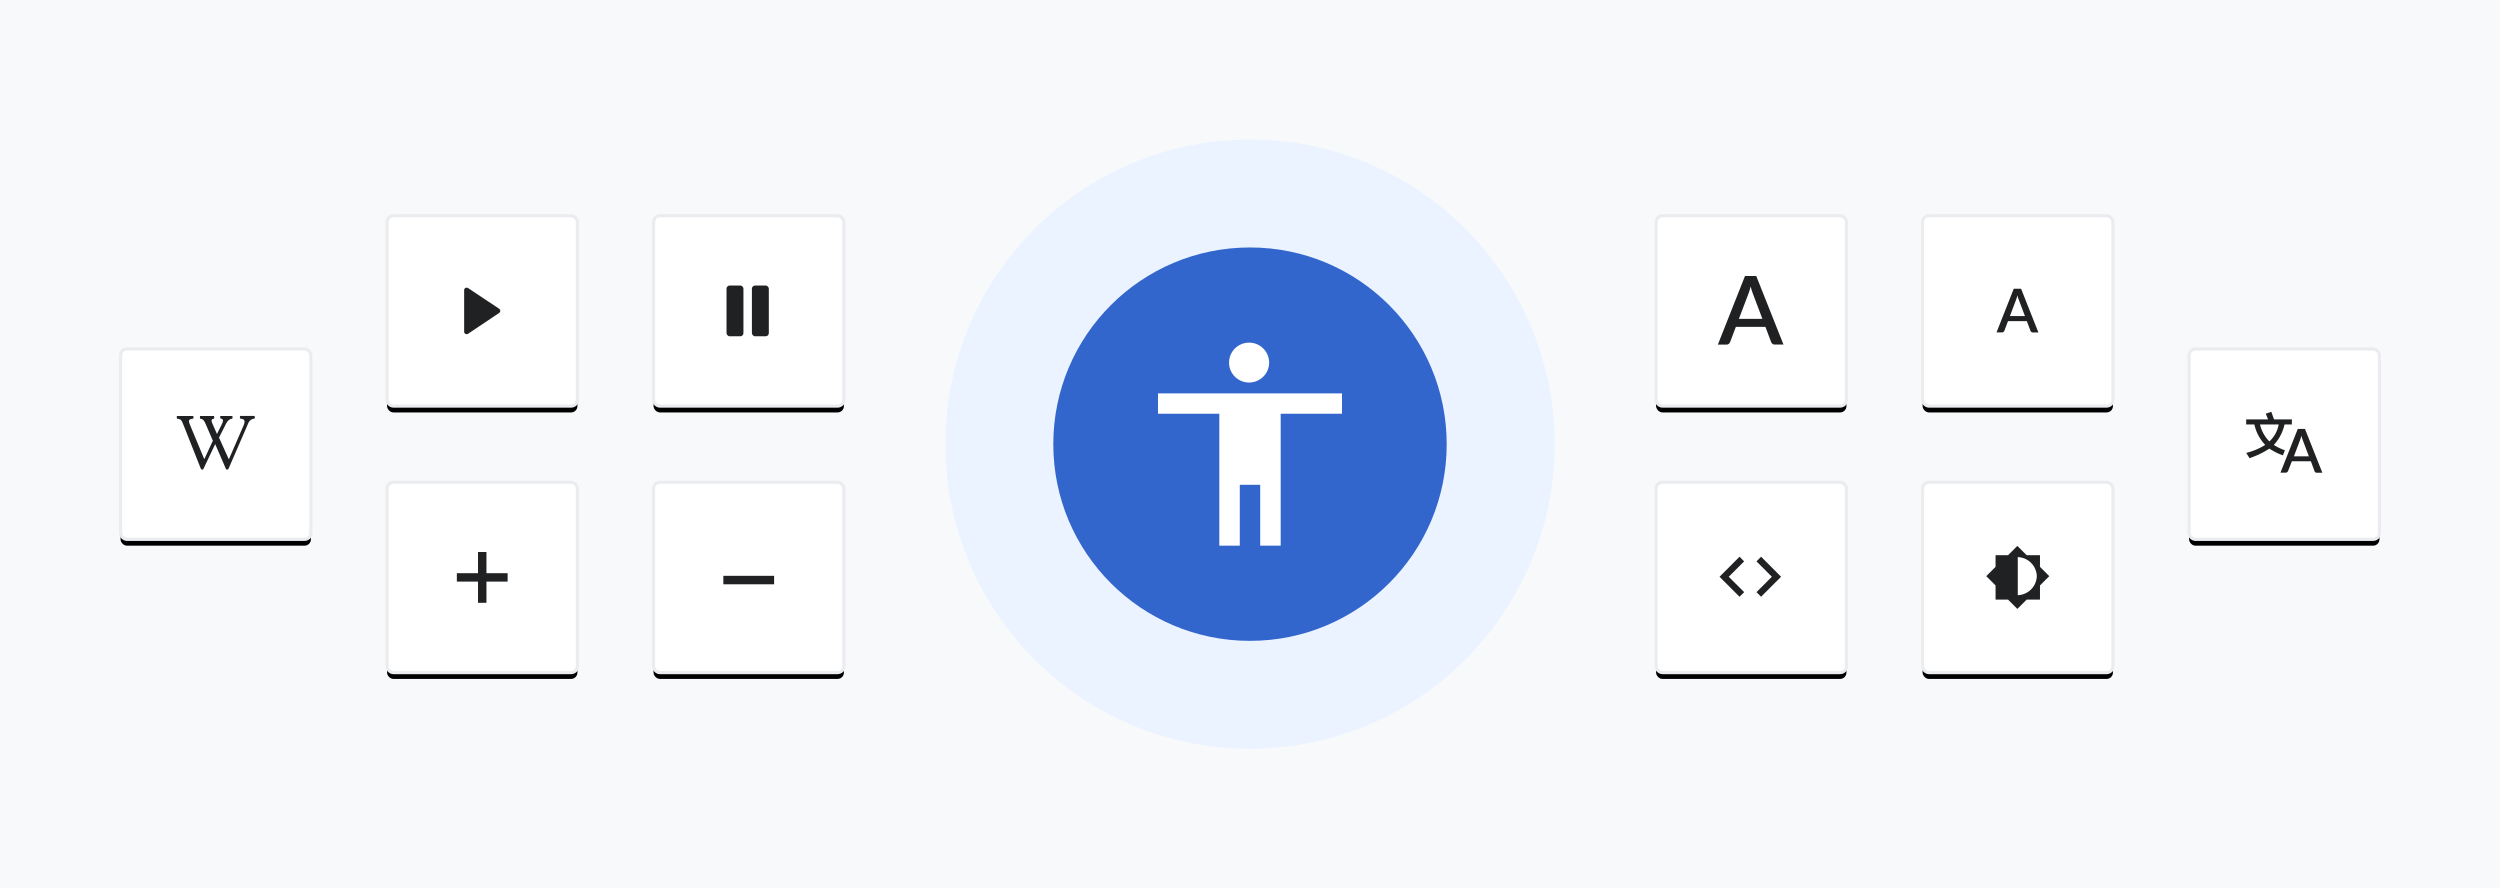 <?xml version="1.0" encoding="UTF-8"?>
<svg xmlns="http://www.w3.org/2000/svg" xmlns:xlink="http://www.w3.org/1999/xlink" width="788" height="280" viewBox="0 0 788 280">
	<title>
		this-is-for-everyone
	</title>
	<defs>
		<filter id="filter-2" width="125%" height="125%" x="-12.5%" y="-9.2%" filterUnits="objectBoundingBox">
			<feMorphology in="SourceAlpha" operator="dilate" radius=".5" result="shadowSpreadOuter1"/>
			<feOffset dy="2" in="shadowSpreadOuter1" result="shadowOffsetOuter1"/>
			<feGaussianBlur in="shadowOffsetOuter1" result="shadowBlurOuter1" stdDeviation="2"/>
			<feComposite in="shadowBlurOuter1" in2="SourceAlpha" operator="out" result="shadowBlurOuter1"/>
			<feColorMatrix in="shadowBlurOuter1" values="0 0 0 0 0.918 0 0 0 0 0.925 0 0 0 0 0.941 0 0 0 1 0"/>
		</filter>
		<filter id="filter-4" width="125%" height="125%" x="-12.5%" y="-9.2%" filterUnits="objectBoundingBox">
			<feMorphology in="SourceAlpha" operator="dilate" radius=".5" result="shadowSpreadOuter1"/>
			<feOffset dy="2" in="shadowSpreadOuter1" result="shadowOffsetOuter1"/>
			<feGaussianBlur in="shadowOffsetOuter1" result="shadowBlurOuter1" stdDeviation="2"/>
			<feComposite in="shadowBlurOuter1" in2="SourceAlpha" operator="out" result="shadowBlurOuter1"/>
			<feColorMatrix in="shadowBlurOuter1" values="0 0 0 0 0.918 0 0 0 0 0.925 0 0 0 0 0.941 0 0 0 1 0"/>
		</filter>
		<filter id="filter-6" width="125%" height="125%" x="-12.5%" y="-9.2%" filterUnits="objectBoundingBox">
			<feMorphology in="SourceAlpha" operator="dilate" radius=".5" result="shadowSpreadOuter1"/>
			<feOffset dy="2" in="shadowSpreadOuter1" result="shadowOffsetOuter1"/>
			<feGaussianBlur in="shadowOffsetOuter1" result="shadowBlurOuter1" stdDeviation="2"/>
			<feComposite in="shadowBlurOuter1" in2="SourceAlpha" operator="out" result="shadowBlurOuter1"/>
			<feColorMatrix in="shadowBlurOuter1" values="0 0 0 0 0.918 0 0 0 0 0.925 0 0 0 0 0.941 0 0 0 1 0"/>
		</filter>
		<filter id="filter-8" width="125%" height="125%" x="-12.5%" y="-9.2%" filterUnits="objectBoundingBox">
			<feMorphology in="SourceAlpha" operator="dilate" radius=".5" result="shadowSpreadOuter1"/>
			<feOffset dy="2" in="shadowSpreadOuter1" result="shadowOffsetOuter1"/>
			<feGaussianBlur in="shadowOffsetOuter1" result="shadowBlurOuter1" stdDeviation="2"/>
			<feComposite in="shadowBlurOuter1" in2="SourceAlpha" operator="out" result="shadowBlurOuter1"/>
			<feColorMatrix in="shadowBlurOuter1" values="0 0 0 0 0.918 0 0 0 0 0.925 0 0 0 0 0.941 0 0 0 1 0"/>
		</filter>
		<filter id="filter-10" width="125%" height="125%" x="-12.5%" y="-9.2%" filterUnits="objectBoundingBox">
			<feMorphology in="SourceAlpha" operator="dilate" radius=".5" result="shadowSpreadOuter1"/>
			<feOffset dy="2" in="shadowSpreadOuter1" result="shadowOffsetOuter1"/>
			<feGaussianBlur in="shadowOffsetOuter1" result="shadowBlurOuter1" stdDeviation="2"/>
			<feComposite in="shadowBlurOuter1" in2="SourceAlpha" operator="out" result="shadowBlurOuter1"/>
			<feColorMatrix in="shadowBlurOuter1" values="0 0 0 0 0.918 0 0 0 0 0.925 0 0 0 0 0.941 0 0 0 1 0"/>
		</filter>
		<filter id="filter-12" width="125%" height="125%" x="-12.5%" y="-9.2%" filterUnits="objectBoundingBox">
			<feMorphology in="SourceAlpha" operator="dilate" radius=".5" result="shadowSpreadOuter1"/>
			<feOffset dy="2" in="shadowSpreadOuter1" result="shadowOffsetOuter1"/>
			<feGaussianBlur in="shadowOffsetOuter1" result="shadowBlurOuter1" stdDeviation="2"/>
			<feComposite in="shadowBlurOuter1" in2="SourceAlpha" operator="out" result="shadowBlurOuter1"/>
			<feColorMatrix in="shadowBlurOuter1" values="0 0 0 0 0.918 0 0 0 0 0.925 0 0 0 0 0.941 0 0 0 1 0"/>
		</filter>
		<filter id="filter-14" width="125%" height="125%" x="-12.5%" y="-9.2%" filterUnits="objectBoundingBox">
			<feMorphology in="SourceAlpha" operator="dilate" radius=".5" result="shadowSpreadOuter1"/>
			<feOffset dy="2" in="shadowSpreadOuter1" result="shadowOffsetOuter1"/>
			<feGaussianBlur in="shadowOffsetOuter1" result="shadowBlurOuter1" stdDeviation="2"/>
			<feComposite in="shadowBlurOuter1" in2="SourceAlpha" operator="out" result="shadowBlurOuter1"/>
			<feColorMatrix in="shadowBlurOuter1" values="0 0 0 0 0.918 0 0 0 0 0.925 0 0 0 0 0.941 0 0 0 1 0"/>
		</filter>
		<filter id="filter-16" width="125%" height="125%" x="-12.5%" y="-9.2%" filterUnits="objectBoundingBox">
			<feMorphology in="SourceAlpha" operator="dilate" radius=".5" result="shadowSpreadOuter1"/>
			<feOffset dy="2" in="shadowSpreadOuter1" result="shadowOffsetOuter1"/>
			<feGaussianBlur in="shadowOffsetOuter1" result="shadowBlurOuter1" stdDeviation="2"/>
			<feComposite in="shadowBlurOuter1" in2="SourceAlpha" operator="out" result="shadowBlurOuter1"/>
			<feColorMatrix in="shadowBlurOuter1" values="0 0 0 0 0.918 0 0 0 0 0.925 0 0 0 0 0.941 0 0 0 1 0"/>
		</filter>
		<filter id="filter-18" width="125%" height="125%" x="-12.5%" y="-9.2%" filterUnits="objectBoundingBox">
			<feMorphology in="SourceAlpha" operator="dilate" radius=".5" result="shadowSpreadOuter1"/>
			<feOffset dy="2" in="shadowSpreadOuter1" result="shadowOffsetOuter1"/>
			<feGaussianBlur in="shadowOffsetOuter1" result="shadowBlurOuter1" stdDeviation="2"/>
			<feComposite in="shadowBlurOuter1" in2="SourceAlpha" operator="out" result="shadowBlurOuter1"/>
			<feColorMatrix in="shadowBlurOuter1" values="0 0 0 0 0.918 0 0 0 0 0.925 0 0 0 0 0.941 0 0 0 1 0"/>
		</filter>
		<filter id="filter-20" width="125%" height="125%" x="-12.5%" y="-9.2%" filterUnits="objectBoundingBox">
			<feMorphology in="SourceAlpha" operator="dilate" radius=".5" result="shadowSpreadOuter1"/>
			<feOffset dy="2" in="shadowSpreadOuter1" result="shadowOffsetOuter1"/>
			<feGaussianBlur in="shadowOffsetOuter1" result="shadowBlurOuter1" stdDeviation="2"/>
			<feComposite in="shadowBlurOuter1" in2="SourceAlpha" operator="out" result="shadowBlurOuter1"/>
			<feColorMatrix in="shadowBlurOuter1" values="0 0 0 0 0.918 0 0 0 0 0.925 0 0 0 0 0.941 0 0 0 1 0"/>
		</filter>
		<rect id="path-1" width="60" height="60" x="122" y="152" rx="2"/>
		<rect id="path-3" width="60" height="60" x="206" y="152" rx="2"/>
		<rect id="path-5" width="60" height="60" x="122" y="68" rx="2"/>
		<rect id="path-7" width="60" height="60" x="206" y="68" rx="2"/>
		<rect id="path-9" width="60" height="60" x="38" y="110" rx="2"/>
		<rect id="path-11" width="60" height="60" x="522" y="152" rx="2"/>
		<rect id="path-13" width="60" height="60" x="522" y="68" rx="2"/>
		<rect id="path-15" width="60" height="60" x="606" y="152" rx="2"/>
		<rect id="path-17" width="60" height="60" x="606" y="68" rx="2"/>
		<rect id="path-19" width="60" height="60" x="690" y="110" rx="2"/>
	</defs>
	<g id="this-is-for-everyone" fill="none" fill-rule="evenodd" stroke="none" stroke-width="1">
		<path fill="#F8F9FA" d="M0 0h788v280H0z"/>
		<g id="Rectangle-Copy-7">
			<use xlink:href="#path-1" fill="#000" filter="url(#filter-2)"/>
			<use xlink:href="#path-1" fill="#FFF" stroke="#EAECF0"/>
		</g>
		<g id="Rectangle-Copy-6">
			<use xlink:href="#path-3" fill="#000" filter="url(#filter-4)"/>
			<use xlink:href="#path-3" fill="#FFF" stroke="#EAECF0"/>
		</g>
		<g id="Rectangle-Copy-11">
			<use xlink:href="#path-5" fill="#000" filter="url(#filter-6)"/>
			<use xlink:href="#path-5" fill="#FFF" stroke="#EAECF0"/>
		</g>
		<g id="Rectangle-Copy-10">
			<use xlink:href="#path-7" fill="#000" filter="url(#filter-8)"/>
			<use xlink:href="#path-7" fill="#FFF" stroke="#EAECF0"/>
		</g>
		<g id="play" fill="#202122" fill-rule="nonzero" transform="translate(145.5 90)">
			<path id="Path" d="M2.04 15.2a.8.8 0 0 1-1.24-.7v-13A.8.8 0 0 1 2.04.8l9.76 6.5a.8.8 0 0 1 0 1.36z"/>
		</g>
		<g id="pause" fill="#202122" fill-rule="nonzero" transform="translate(229 90)">
			<rect id="Rectangle" width="5.333" height="16" x="0" y="0" rx="1"/>
			<rect id="Rectangle" width="5.333" height="16" x="8" y="0" rx="1"/>
		</g>
		<g id="add" fill="#202122" fill-rule="nonzero" transform="translate(144 174)">
			<path id="Path" d="M9.33 6.67V0H6.67v6.67H0v2.66h6.67V16h2.66V9.33H16V6.67z"/>
		</g>
		<g id="add-copy" fill="#202122" fill-rule="nonzero" transform="translate(228 181.5)">
			<path id="Path" d="M9.33 0H0v2.67h16V0z"/>
		</g>
		<g id="Rectangle-Copy-6">
			<use xlink:href="#path-9" fill="#000" filter="url(#filter-10)"/>
			<use xlink:href="#path-9" fill="#FFF" stroke="#EAECF0"/>
		</g>
		<g id="logo-wikipedia" fill="#202122" fill-rule="nonzero" transform="translate(55 131)">
			<path id="Path" d="M14.48.12h3.72a.9.9 0 0 1 0 .84c-1.3.21-1.77 1.19-2.35 2.38l-1.82 3.58 3.05 6.77h.1l4.57-10.53c.57-1.39.52-2.07-1.03-2.21a.9.9 0 0 1 0-.84h4.49a.9.9 0 0 1 0 .84c-1.58.2-1.85 1.18-2.36 2.38l-5.68 13.1c-.17.4-.3.59-.57.59q-.38-.01-.55-.59l-3.22-7.45-3.54 7.45c-.14.4-.3.59-.57.59s-.4-.21-.54-.59L2.98 3.32C2.24 1.5 2.2 1.1.83.98A.9.9 0 0 1 .81.12h5.08a.9.9 0 0 1 0 .84c-1.5.17-1.57.59-.96 2.06l4.43 10.64h.07l2.66-5.74-1.98-4.62c-.79-1.82-1.01-2.18-2-2.32a.9.9 0 0 1 0-.85h4.32a.9.9 0 0 1 0 .85c-.96.15-.91.58-.25 2.05l1.13 2.6.1.12 1.3-2.6c.75-1.49.84-2.06-.19-2.21a.9.9 0 0 1-.04-.82"/>
		</g>
		<g id="Rectangle-Copy-5">
			<use xlink:href="#path-11" fill="#000" filter="url(#filter-12)"/>
			<use xlink:href="#path-11" fill="#FFF" stroke="#EAECF0"/>
		</g>
		<g id="Rectangle-Copy-9">
			<use xlink:href="#path-13" fill="#000" filter="url(#filter-14)"/>
			<use xlink:href="#path-13" fill="#FFF" stroke="#EAECF0"/>
		</g>
		<g id="markup" fill="#202122" fill-rule="nonzero" transform="translate(542 175)">
			<path id="Shape" d="M6.3.48 0 6.79l1.46 1.46L6.3 13.1l1.46-1.45L2.9 6.79l4.85-4.85zm6.8 0-1.46 1.46 4.85 4.85-4.85 4.85 1.45 1.45 6.3-6.3z"/>
		</g>
		<g id="Rectangle-Copy-4">
			<use xlink:href="#path-15" fill="#000" filter="url(#filter-16)"/>
			<use xlink:href="#path-15" fill="#FFF" stroke="#EAECF0"/>
		</g>
		<g id="Rectangle-Copy-8">
			<use xlink:href="#path-17" fill="#000" filter="url(#filter-18)"/>
			<use xlink:href="#path-17" fill="#FFF" stroke="#EAECF0"/>
		</g>
		<g id="largertext" fill="#202122" fill-rule="nonzero" transform="translate(541 87)">
			<path id="Shape" d="M21.15 21.6h-2.7a1.2 1.2 0 0 1-.76-.22 1.5 1.5 0 0 1-.43-.58l-1.8-4.77H6.14l-1.8 4.77a1.4 1.4 0 0 1-.41.55 1 1 0 0 1-.76.26H.47L9.02 0h3.55zm-6.65-8.1-2.97-7.88a22 22 0 0 1-.73-2.34 18 18 0 0 1-.73 2.4L7.1 13.5z"/>
		</g>
		<g id="Rectangle-Copy-12">
			<use xlink:href="#path-19" fill="#000" filter="url(#filter-20)"/>
			<use xlink:href="#path-19" fill="#FFF" stroke="#EAECF0"/>
		</g>
		<circle id="Oval" cx="394" cy="140" r="96" fill="#EAF3FF" fill-rule="nonzero"/>
		<circle id="Oval" cx="394" cy="140" r="62" fill="#36C" fill-rule="nonzero"/>
		<g id="halfbright-ltr" fill="#202122" fill-rule="nonzero" transform="translate(626 172)">
			<path id="Shape" d="M17 6.67V3h-4.2L9.87.07 6.94 3H3v3.67L.07 9.6 3 12.53V17h3.94l2.93 2.93L12.8 17H17v-4.47l2.93-2.93zm-7 8.93v-12a6.2 6.2 0 0 1 6 6 6.2 6.2 0 0 1-6 6"/>
		</g>
		<g id="icon-language" transform="translate(708 128)">
			<path id="canvas" d="M0 0h24v24H0z"/>
			<path id="Shape" fill="#202122" fill-rule="nonzero" d="M24 21h-1.73a.7.7 0 0 1-.48-.14 1 1 0 0 1-.27-.38L20.4 17.4h-6l-1.2 3.05a1 1 0 0 1-.26.36.7.7 0 0 1-.48.17H10.8L16.26 7.2h2.27zm-4.24-5.17-1.9-5.03a14 14 0 0 1-.46-1.49q-.1.45-.23.83l-.23.67-1.9 5.03zm-7.56-1.9a16 16 0 0 1-3.49-1.69 14 14 0 0 0 3.37-6.44h2.32V4.2H8.77a5 5 0 0 0-.24-.67L7.92 1.8l-1.76.6s.48 1.07.72 1.8H0v1.6h2.58A13.5 13.5 0 0 0 6 12.24a21 21 0 0 1-6 2.52 22 22 0 0 1 1.04 1.66 28 28 0 0 0 6.27-3.02 19 19 0 0 0 4.27 2.13zM4.36 5.8h5.89a9.7 9.7 0 0 1-2.94 5.34A11 11 0 0 1 4.36 5.8"/>
		</g>
		<path id="Shape" fill="#FFF" fill-rule="nonzero" d="M393.71 108a6.3 6.3 0 0 1 6.32 6.29c0 3.47-2.83 6.28-6.32 6.28s-6.31-2.81-6.31-6.28a6.3 6.3 0 0 1 6.31-6.29M423 130.4h-19.33V172h-6.45v-19.2h-6.44V172h-6.45v-41.6H365V124h58z"/>
		<g id="smallertext" fill="#202122" fill-rule="nonzero" transform="translate(629 91)">
			<path id="Shape" d="M13.5 13.79h-1.74a.7.7 0 0 1-.48-.15 1 1 0 0 1-.28-.37l-1.14-3.05H3.92l-1.15 3.05a1 1 0 0 1-.27.35.7.7 0 0 1-.48.16H.3L5.74 0h2.3zM9.26 8.62l-1.9-5.04a14 14 0 0 1-.47-1.49 9 9 0 0 1-.23.83l-.23.66-1.9 5.04z"/>
		</g>
	</g>
</svg>
